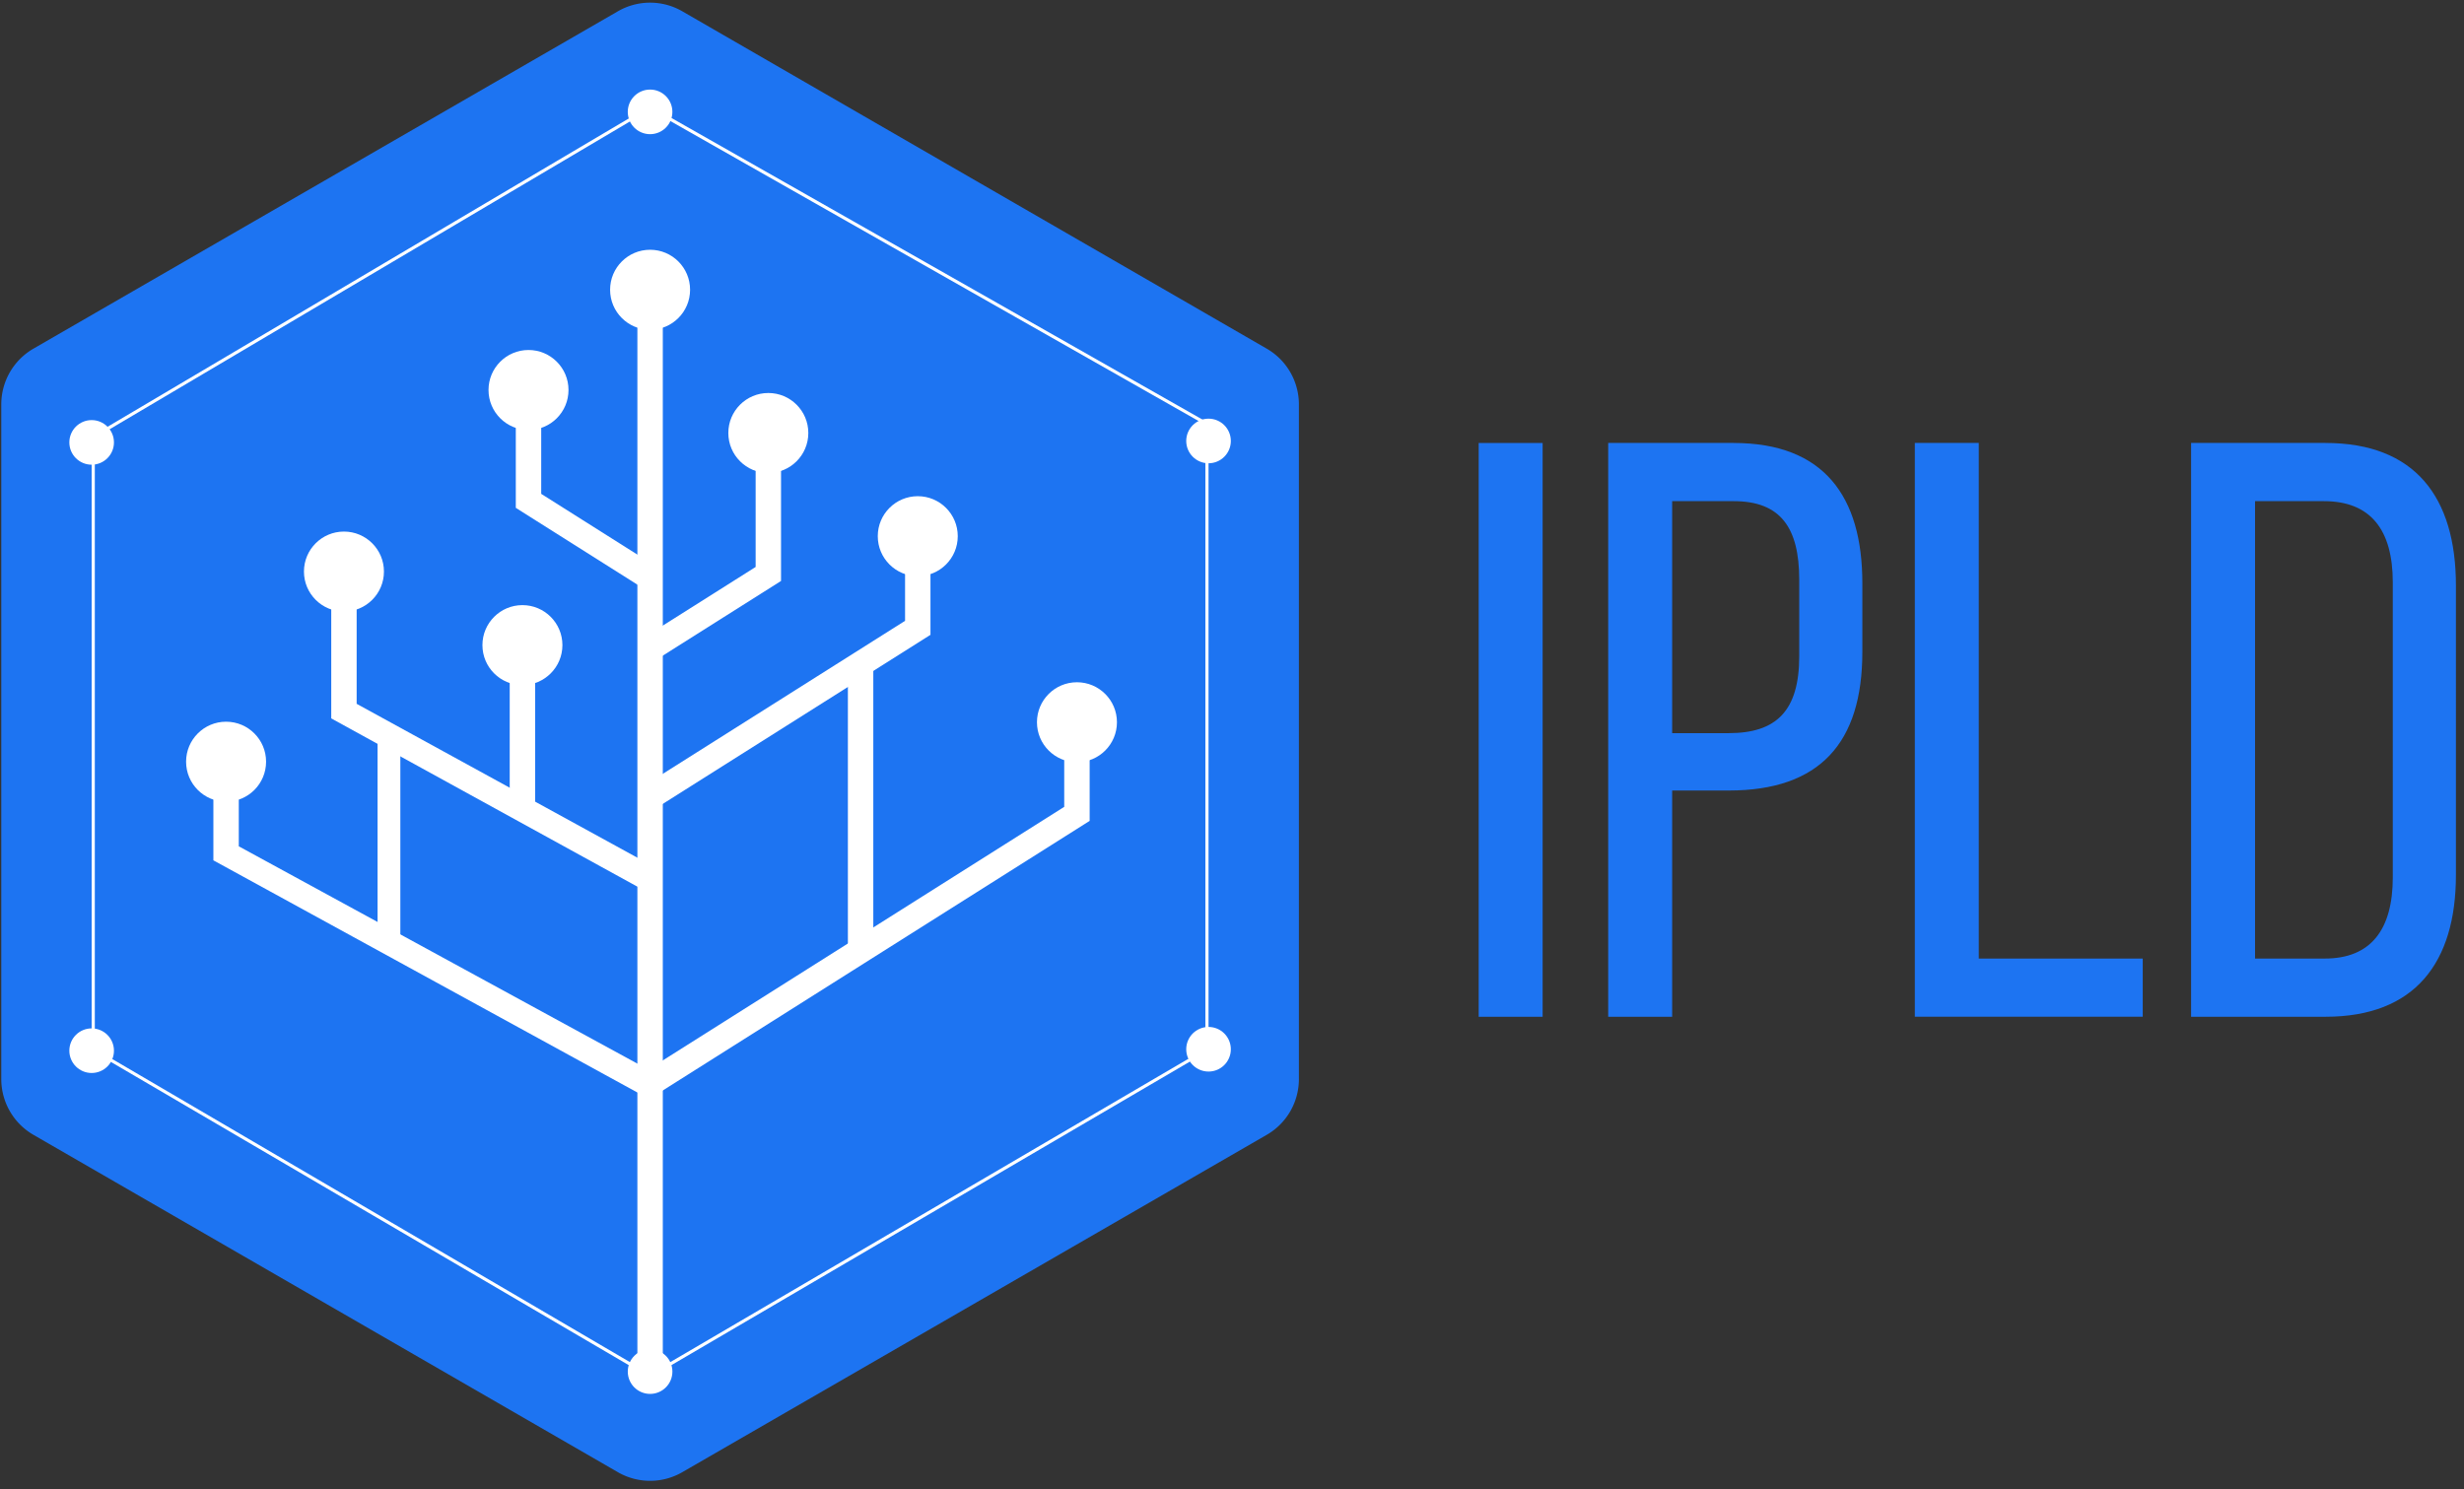 <svg width="134" height="81" viewBox="0 0 134 81" xmlns="http://www.w3.org/2000/svg"><rect x="0" y="0" width="134" height="81" fill="#333333" stroke="none"/><title>logotype_IPLD</title><g fill="none"><path d="M70.638 58.696V21.994c0-1.25-.667-2.405-1.75-3.03L37.103.613a3.499 3.499 0 0 0-3.498 0L1.82 18.963a3.498 3.498 0 0 0-1.75 3.03v36.703c0 1.25.667 2.405 1.75 3.03l31.785 18.35a3.499 3.499 0 0 0 3.498 0l31.785-18.35a3.498 3.498 0 0 0 1.75-3.03z" fill="#1D74F2"/><g transform="translate(3.754 4.692)" fill="#FFF"><path d="M31.6 70.24L1.23 52.455V19.034L31.6 1.066l.043.024L61.97 18.317v34.139l-.043.025L31.6 70.239zM1.402 52.356L31.6 70.039l30.198-17.682v-33.94L31.6 1.266 1.402 19.132v33.225z"/><path d="M30.909 10.953h1.382v59.186h-1.382z"/><circle cx="31.6" cy="11.068" r="2.175"/><path d="M30.939 27.127l-6.642-4.196v-8.048h1.382v7.287l5.998 3.789z"/><g transform="translate(31.346 32.284)"><path d="M.784 22.438L.046 21.27l22.73-14.36V3.77h1.383v3.903z"/><circle cx="23.468" cy="2.308" r="2.175"/></g><path d="M42.357 31.103h1.382v16.121h-1.382zM31.086 43.632L14.26 34.383V27.01h1.382v6.58l16.139 8.848z"/><circle cx="14.951" cy="26.396" r="2.175"/><circle cx="24.988" cy="16.52" r="2.175"/><g transform="translate(31.158 22.149)"><path d="M14.308 3.784v3.143L.124 15.887c.011.533.03 1.068.049 1.603L15.69 7.688V3.785h-1.382z"/><circle cx="14.999" cy="2.323" r="2.175"/></g><path d="M32.08 31.103l6.641-4.195v-8.049H37.34v7.287l-5.998 3.789z"/><circle cx="38.03" cy="18.859" r="2.175"/><circle cx="24.657" cy="30.397" r="2.175"/><path d="M23.966 30.917h1.382v8.687h-1.382z"/><g transform="translate(6.194 34.537)"><path d="M25.031 20.367l.739-1.168L3.038 6.804V3.662H1.656v3.904z"/><circle cx="2.347" cy="2.201" r="2.175"/></g><path d="M16.78 35.652h1.238v11.171H16.78z"/><circle cx="31.6" cy="69.912" r="1.213"/><g transform="translate(0 18.02)"><circle cx="1.23" cy="34.437" r="1.213"/><circle cx="1.23" cy="1.351" r="1.213"/></g><g transform="translate(60.627 18.02)"><circle cx="1.343" cy="34.359" r="1.213"/><circle cx="1.343" cy="1.273" r="1.213"/></g><circle cx="31.599" cy="1.393" r="1.213"/></g><path d="M83.893 24.094v31.21h-3.478v-31.21zm10.387 0c4.905 0 7 2.898 7 7.624v3.745c0 4.949-2.318 7.535-7.267 7.535h-3.076v12.305h-3.478v-31.21h6.822zm-.267 15.783c2.586 0 3.835-1.204 3.835-4.191v-4.147c0-2.853-1.026-4.28-3.567-4.28h-3.344v12.618h3.076zm10.121 15.426v-31.21h3.478v28.045h8.917v3.165h-12.395zm22.337-31.209c4.86 0 7.09 2.942 7.09 7.758V47.59c0 4.77-2.23 7.713-7.09 7.713h-7.312v-31.21h7.312zm-.044 28.044c2.497 0 3.7-1.56 3.7-4.414V31.673c0-2.853-1.203-4.414-3.745-4.414h-3.745v24.878h3.79z" fill="#1D74F2"/></g></svg>